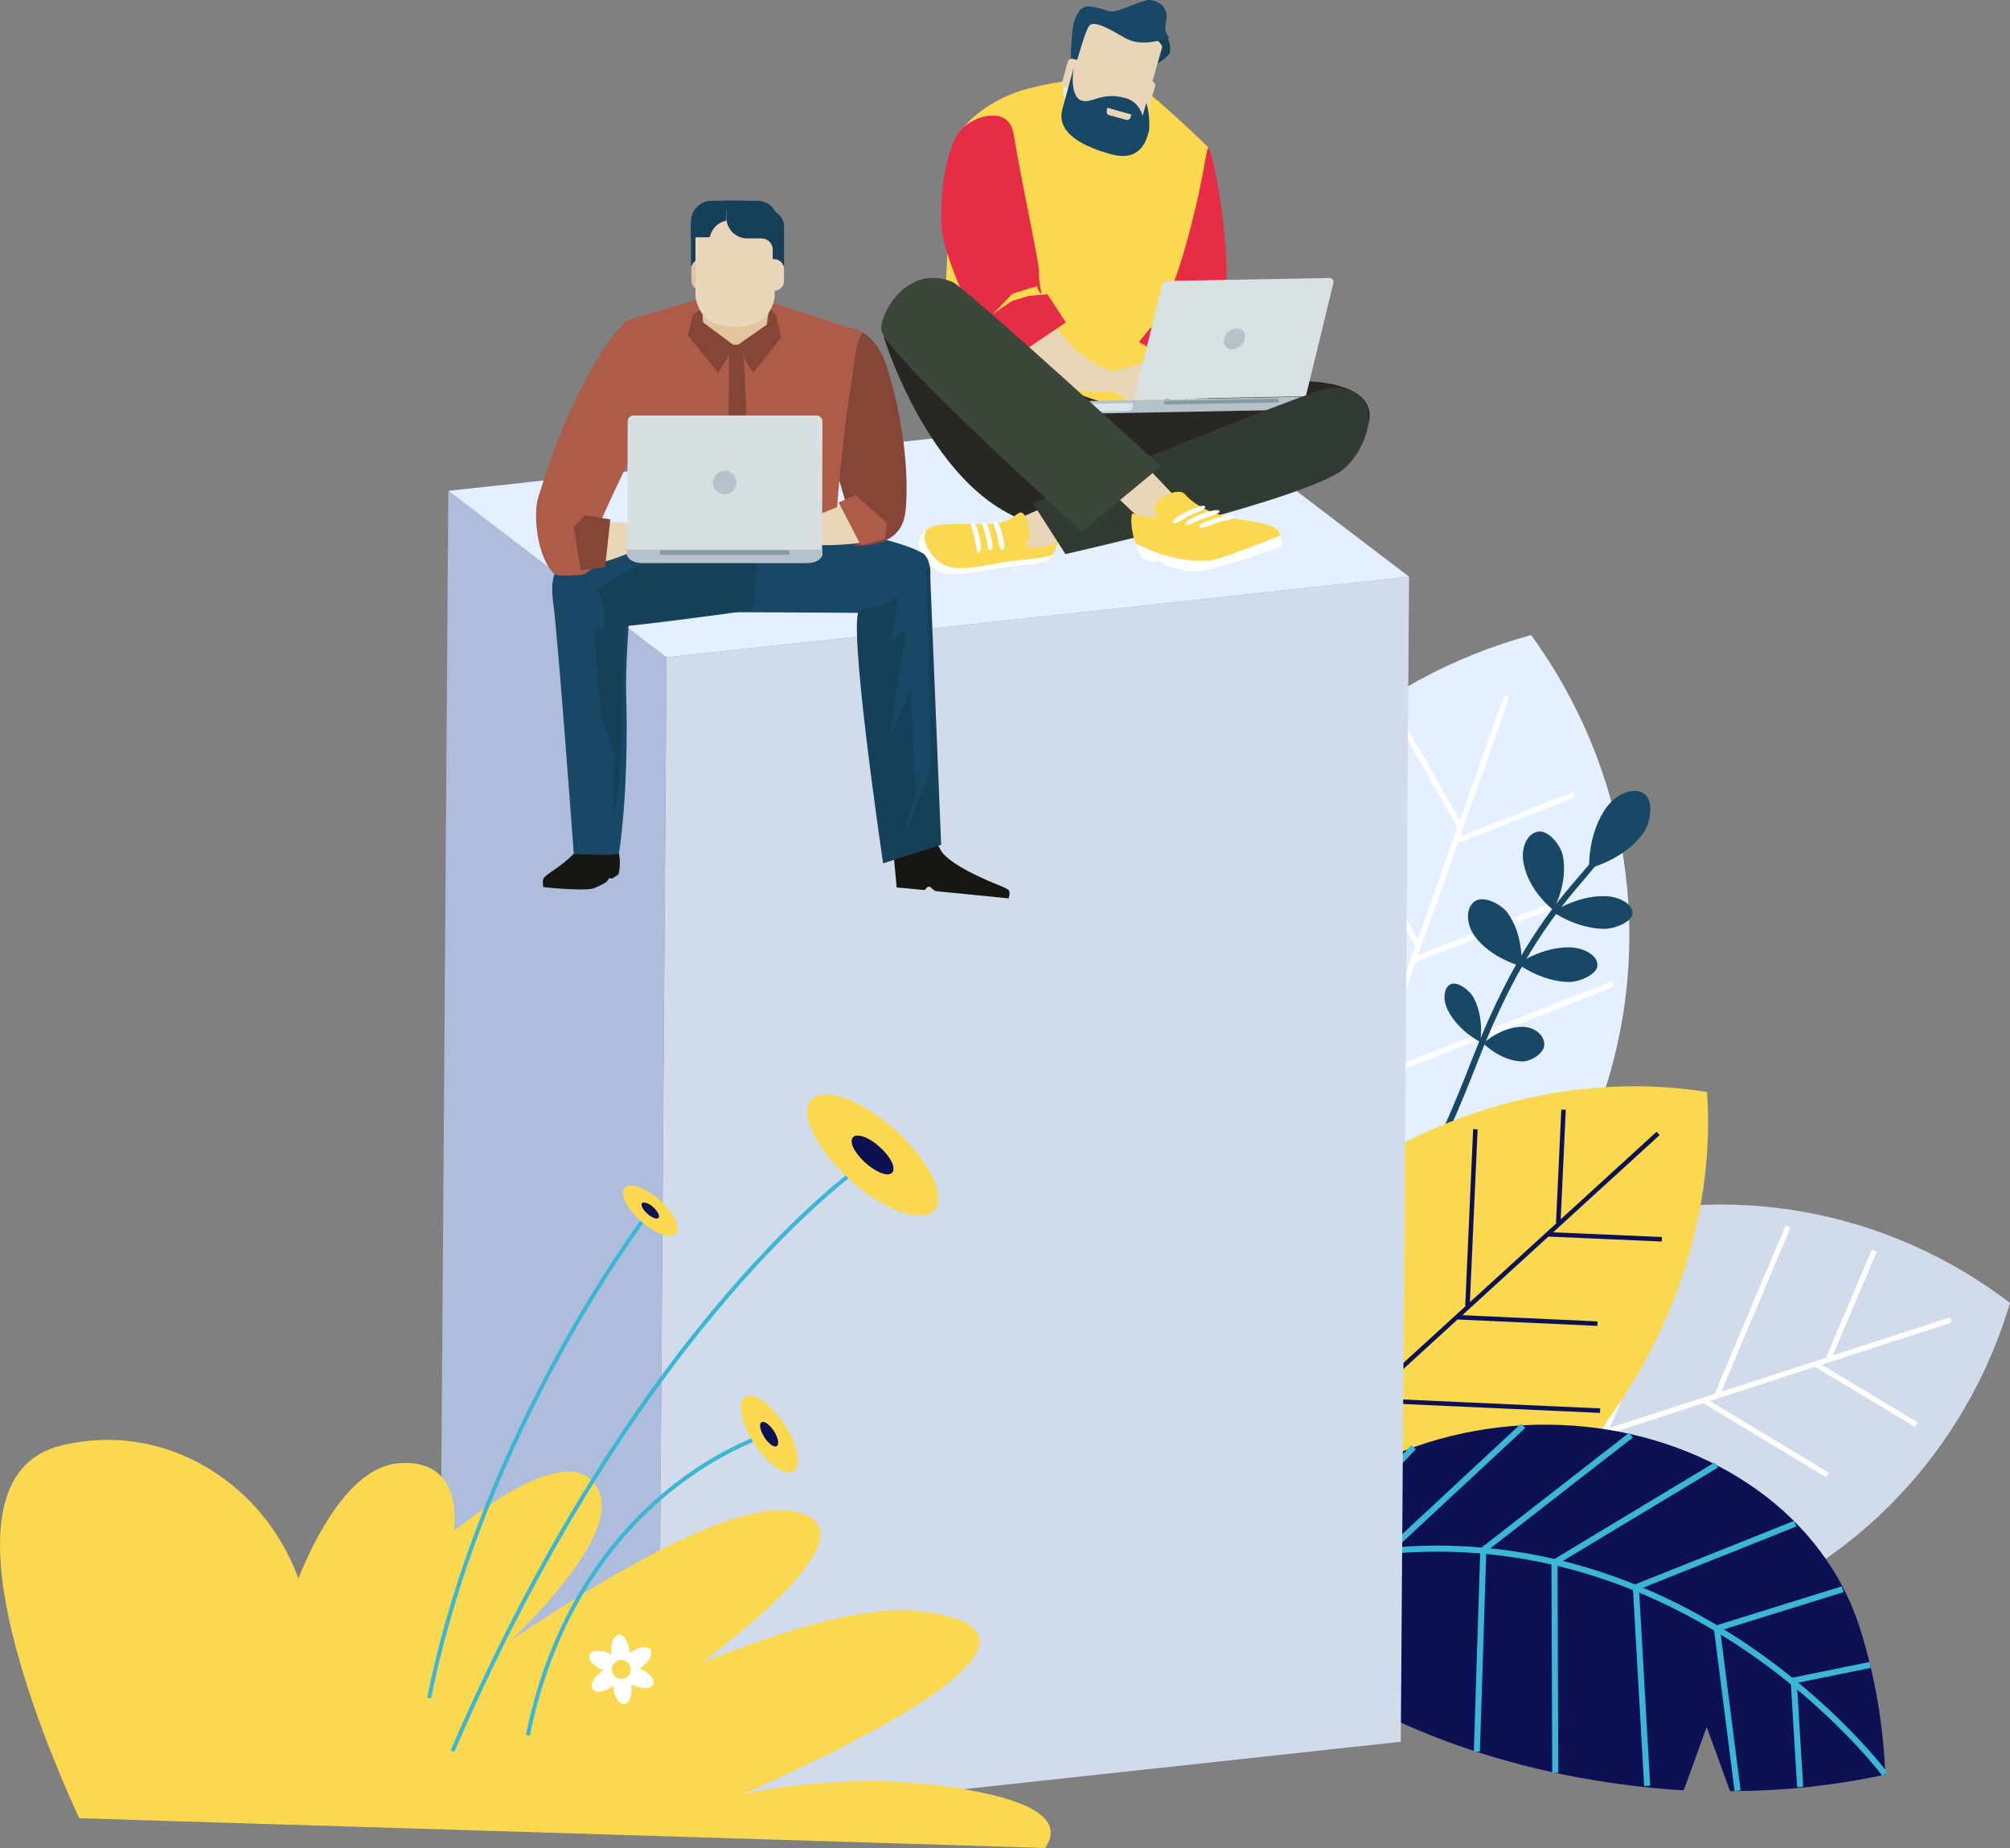 <?xml version="1.0" encoding="utf-8"?>
<!-- Generator: Adobe Illustrator 24.1.0, SVG Export Plug-In . SVG Version: 6.00 Build 0)  -->
<svg version="1.1" id="Calque_1" xmlns="http://www.w3.org/2000/svg" xmlns:xlink="http://www.w3.org/1999/xlink" x="0px" y="0px"
	 viewBox="0 0 533.5 490.6" style="enable-background:new 0 0 533.5 490.6;" xml:space="preserve">
<rect x="0" y="0" width="533.5" height="490.6" fill="#808080" stroke="none"/>
<style type="text/css">
	.st0{fill:#E4EFFF;}
	.st1{fill:none;stroke:#FFFFFF;stroke-width:1.526;stroke-miterlimit:10;}
	.st2{fill:#D1DBEA;}
	.st3{fill:none;stroke:#FFFFFF;stroke-width:1.421;stroke-miterlimit:10;}
	.st4{fill:#194866;}
	.st5{fill:#FAD84F;}
	.st6{fill:none;stroke:#0C1153;stroke-width:1.193;stroke-miterlimit:10;}
	.st7{fill:#0C1153;}
	.st8{fill:none;stroke:#3BB6D5;stroke-width:1.607;stroke-miterlimit:10;}
	.st9{enable-background:new    ;}
	.st10{fill:#AEBDDC;}
	.st11{fill:none;stroke:#3BB6D5;stroke-width:1.062;stroke-miterlimit:10;}
	.st12{fill:#FFFFFF;}
	.st13{fill:#E72D45;}
	.st14{fill:#ECB60D;}
	.st15{fill:#C4D1E1;}
	.st16{fill:#E4EEF3;}
	.st17{fill:#E9D6B8;}
	.st18{fill:#163F59;}
	.st19{fill:#282723;}
	.st20{fill:#B6C2C9;}
	.st21{fill:#D8E5ED;}
	.st22{fill:#879BA6;}
	.st23{fill:#D9E1E4;}
	.st24{fill:#323B31;}
	.st25{fill:#3C463B;}
	.st26{fill:#854638;}
	.st27{fill:#AD5C49;}
	.st28{fill:#E2C59C;}
	.st29{fill:#161711;}
	.st30{fill:#D7DFE2;}
</style>
<g>
	<path class="st0" d="M314,253.8c-15.3,43.4-7,89.4,18.4,124.3c41.6-11.2,77.1-41.8,92.4-85.2s7-89.4-18.4-124.3
		C364.8,179.9,329.3,210.5,314,253.8z"/>
	<g>
		<line class="st1" x1="399.9" y1="184.9" x2="334.5" y2="370"/>
		<line class="st1" x1="386.6" y1="223.2" x2="417.7" y2="211"/>
		<line class="st1" x1="375.5" y1="254.7" x2="413.7" y2="239.8"/>
		<line class="st1" x1="364.3" y1="286.3" x2="428.2" y2="261.2"/>
		<line class="st1" x1="353.2" y1="317.9" x2="415.3" y2="293.5"/>
		<line class="st1" x1="342" y1="349.4" x2="376.6" y2="335.8"/>
		<line class="st1" x1="387.4" y1="219.2" x2="371" y2="190.2"/>
		<line class="st1" x1="376.3" y1="250.7" x2="350.6" y2="205.6"/>
		<line class="st1" x1="365.1" y1="282.3" x2="333" y2="225.8"/>
		<line class="st1" x1="354" y1="313.9" x2="320.9" y2="255.8"/>
		<line class="st1" x1="342.8" y1="345.4" x2="314.4" y2="295.5"/>
	</g>
</g>
<g>
	<path class="st2" d="M418.2,325.9c-40.7,13.3-70,45.6-81.4,84.1c31.9,24.4,74.6,33.3,115.3,20s70-45.6,81.4-84.1
		C501.6,321.5,458.9,312.7,418.2,325.9z"/>
	<g>
		<line class="st3" x1="517.8" y1="350.4" x2="344" y2="406.9"/>
		<line class="st3" x1="482" y1="362.2" x2="508.6" y2="378.2"/>
		<line class="st3" x1="452.4" y1="371.9" x2="485.1" y2="391.6"/>
		<line class="st3" x1="422.8" y1="381.5" x2="477.5" y2="414.5"/>
		<line class="st3" x1="393.1" y1="391.2" x2="446.4" y2="423.3"/>
		<line class="st3" x1="363.5" y1="400.8" x2="393.2" y2="418.7"/>
		<line class="st3" x1="485.4" y1="360.5" x2="497.5" y2="332"/>
		<line class="st3" x1="455.8" y1="370.2" x2="474.6" y2="325.6"/>
		<line class="st3" x1="426.2" y1="379.8" x2="449.7" y2="324.1"/>
		<line class="st3" x1="396.5" y1="389.5" x2="420.7" y2="332.2"/>
		<line class="st3" x1="366.9" y1="399.1" x2="387.7" y2="349.9"/>
	</g>
</g>
<g>
	<g>
		<path class="st4" d="M421.8,230.5c0,0,9-2.1,14.3-9.2c1.9-2.6,3-8.5,0.4-10.5s-7.2-0.3-10,3.4
			C421.3,221.3,421.8,230.5,421.8,230.5z"/>
		<path class="st4" d="M412.3,241.6c0,0,4-7.1,2.5-14.5c-0.6-2.7-3.8-6.9-6.7-6.3c-2.9,0.6-4.5,4.5-3.7,8.4
			C405.8,236.7,412.3,241.6,412.3,241.6z"/>
		<path class="st4" d="M403.8,256.5c0,0,0.8-8.1-3.7-14.2c-1.6-2.2-6.3-4.7-8.7-3c-2.4,1.7-2.3,5.9,0,9.2
			C395.9,254.6,403.8,256.5,403.8,256.5z"/>
		<path class="st4" d="M412.2,242.1c0,0,6.1,4.4,13.6,4.5c2.7,0,7.5-1.8,7.5-4.2c0-2.4-3.4-4.4-7.4-4.5
			C418.4,237.8,412.2,242.1,412.2,242.1z"/>
		<path class="st4" d="M402.9,255.9c0,0,6.1,4.7,13.6,4.8c2.7,0,7.5-2,7.5-4.5s-3.4-4.6-7.4-4.7
			C409.1,251.4,402.9,255.9,402.9,255.9z"/>
		<path class="st4" d="M393.7,277c0,0,4.6,4.7,10.4,4.8c2.1,0,5.7-2,5.8-4.5c0-2.5-2.6-4.6-5.6-4.7C398.5,272.5,393.7,277,393.7,277
			z"/>
		<path class="st4" d="M392.9,276.6c0,0,1.1-6.2-1.7-11.6c-1-2-4.3-4.6-6.2-3.7c-1.9,1-2.1,4.3-0.6,7.1
			C387.3,273.9,392.9,276.6,392.9,276.6z"/>
	</g>
	<g>
		<path class="st4" d="M339.1,352.2c-1.9-0.5-2.9-1.3-3-1.4l1-1.2l-0.5,0.6l0.5-0.6c0.1,0.1,2.8,2.3,7.9,1
			c5.7-1.5,11.8-6.6,18.3-15.3c8.9-11.9,18.2-30.2,27.5-54.3c10.9-28,21.5-40.5,28.6-48.7c1.8-2.1,3.4-3.9,4.5-5.6l1.3,0.9
			c-1.2,1.7-2.8,3.6-4.6,5.7c-7,8.2-17.5,20.5-28.3,48.3c-20.8,53.7-37,68-47,70.5C342.7,352.7,340.6,352.6,339.1,352.2z"/>
	</g>
</g>
<g>
	<path class="st5" d="M339.6,326.3c-33.1,30.3-49.2,71.5-46.6,109.7c37.9,6.1,80.4-6.2,113.5-36.4c33.1-30.3,49.2-71.5,46.6-109.7
		C415.2,283.8,372.7,296,339.6,326.3z"/>
	<g>
		<line class="st6" x1="440.1" y1="300.9" x2="298.7" y2="430"/>
		<line class="st6" x1="411" y1="327.7" x2="441.1" y2="329"/>
		<line class="st6" x1="386.9" y1="349.7" x2="424" y2="351.4"/>
		<line class="st6" x1="362.8" y1="371.7" x2="424.7" y2="374.5"/>
		<line class="st6" x1="338.7" y1="393.7" x2="399" y2="396.5"/>
		<line class="st6" x1="314.6" y1="415.7" x2="348.2" y2="417.3"/>
		<line class="st6" x1="413.6" y1="324.7" x2="415" y2="294.6"/>
		<line class="st6" x1="389.5" y1="346.7" x2="391.6" y2="299.8"/>
		<line class="st6" x1="365.4" y1="368.7" x2="368.1" y2="310.1"/>
		<line class="st6" x1="341.3" y1="390.7" x2="344" y2="330.5"/>
		<line class="st6" x1="317.2" y1="412.7" x2="319.6" y2="361"/>
	</g>
</g>
<g>
	<path class="st7" d="M453,458.5l6.2,17c14.6,0,28.5-1.6,41.2-4.4c-0.5-12.7-2.6-25.6-6.5-38.1c-18.9-61.9-119.7-79.3-169.3-10.3
		c17.3,21.8,49.9,40.2,90.8,48.5c10.6,2.1,21.2,3.5,31.5,4.1L453,458.5z"/>
	<g>
		<path class="st8" d="M500.3,471c0,0-67.9-91.3-175.8-48.4"/>
		<line class="st8" x1="496.4" y1="442" x2="475.3" y2="446.3"/>
		<line class="st8" x1="489.1" y1="421.9" x2="455.7" y2="432.3"/>
		<line class="st8" x1="476.5" y1="404.5" x2="434.2" y2="421.4"/>
		<line class="st8" x1="455.6" y1="388.9" x2="412.6" y2="414.8"/>
		<line class="st8" x1="432.9" y1="381" x2="393.7" y2="411.5"/>
		<line class="st8" x1="404.3" y1="378.5" x2="368.5" y2="411.8"/>
		<line class="st8" x1="375.2" y1="384.2" x2="344.9" y2="416"/>
		<line class="st8" x1="477.8" y1="474.4" x2="476.1" y2="446.4"/>
		<line class="st8" x1="455.7" y1="432.3" x2="461.2" y2="475.4"/>
		<line class="st8" x1="434.2" y1="421.4" x2="437.2" y2="474.1"/>
		<line class="st8" x1="412.6" y1="414.8" x2="412.8" y2="470.6"/>
		<line class="st8" x1="393.7" y1="411.5" x2="392" y2="465"/>
		<line class="st8" x1="368.5" y1="411.8" x2="368.7" y2="455.8"/>
		<line class="st8" x1="344.9" y1="416" x2="347.5" y2="443.3"/>
	</g>
</g>
<g>
	<g class="st9">
		<g>
			<polygon class="st2" points="374,153.1 371.8,462.4 174.7,483.8 176.9,174.5 			"/>
		</g>
		<g>
			<polygon class="st10" points="174.7,483.8 116.8,439.6 119,130.3 176.9,174.5 			"/>
		</g>
		<g>
			<polygon class="st0" points="176.9,174.5 119,130.3 316.1,109 374,153.1 			"/>
		</g>
	</g>
</g>
<g>
	<path class="st5" d="M277.4,490.6c4.4-6.3-0.6-11.9-20.4-15.4c-21.6-3.9-42.3-2.4-59.5,1c40.8-18.2,88.4-44,45.8-48.5
		c-13.3-1.4-34,4.4-57.1,13.8c26.1-19.9,40.6-36.4,25.3-40.1c-14.2-3.4-43.9,12.5-75.6,33.9c18.3-18.2,29-34.2,21.3-42.1
		c-6.3-6.5-20.3,0.3-36.7,13.2c1.1-11.7-3.6-19-15-17.9c-10.6,1-19.7,14.3-26.3,30.5c-9.4-25.6-35.8-42-63.1-35.2
		c-32.1,8-8.5,69.5,4.9,98.9L277.4,490.6z"/>
	<g>
		<path class="st11" d="M229.8,308.7c0,0-59.6,39.9-109.7,156.2"/>
		<path class="st11" d="M171.9,322.3c0,0-43.6,56.9-58,128.5"/>
		<path class="st11" d="M204.1,380.7c0,0-50.6,14.4-64,80"/>
		<path class="st5" d="M237.6,300c9,8.1,13.7,17.6,10.4,21.3c-3.3,3.7-13.3,0.1-22.3-8S212,295.7,215.3,292
			C218.6,288.3,228.6,291.9,237.6,300z"/>
		<path class="st7" d="M233.5,304.5c2.9,2.6,4.4,5.6,3.3,6.8c-1,1.2-4.2,0-7.1-2.6s-4.4-5.6-3.3-6.8
			C227.5,300.8,230.7,301.9,233.5,304.5z"/>
		<path class="st5" d="M175.1,318.6c3.8,3.4,5.7,7.3,4.3,8.9c-1.4,1.5-5.5,0-9.3-3.3c-3.8-3.4-5.7-7.3-4.3-8.9
			C167.2,313.8,171.4,315.3,175.1,318.6z"/>
		<path class="st7" d="M173.4,320.5c1.2,1.1,1.8,2.3,1.4,2.8s-1.8,0-3-1.1s-1.8-2.3-1.4-2.8C170.9,319,172.2,319.4,173.4,320.5z"/>
		<path class="st5" d="M208.2,378.1c3.5,5.5,4.6,11.1,2.4,12.5s-6.9-1.8-10.4-7.3s-4.6-11.1-2.4-12.5
			C199.9,369.4,204.6,372.7,208.2,378.1z"/>
		<path class="st7" d="M205.4,379.9c1.1,1.7,1.5,3.5,0.8,4s-2.2-0.6-3.3-2.3c-1.1-1.7-1.5-3.5-0.8-4
			C202.8,377.1,204.3,378.2,205.4,379.9z"/>
	</g>
	<path class="st12" d="M159.6,443.8c0.2-0.1,0.4-0.3,0.5-0.4c-0.1,0-0.2-0.1-0.3-0.1c-2.4-1-3.8-2.8-3.3-4s2.9-1.4,5.2-0.4
		c0.2,0.1,0.4,0.2,0.6,0.3c0-0.1,0-0.2,0-0.3c-0.3-2.5,0.5-4.7,1.9-4.9c1.3-0.2,2.6,1.8,2.9,4.3c0,0.2,0,0.4,0.1,0.6
		c0.1-0.1,0.1-0.1,0.2-0.2c2-1.5,4.4-1.9,5.2-0.8c0.8,1.1-0.2,3.2-2.3,4.7c-0.2,0.1-0.3,0.3-0.5,0.4c0.1,0,0.2,0.1,0.3,0.1
		c2.3,1,3.8,2.8,3.3,4s-2.9,1.4-5.2,0.4c-0.2-0.1-0.4-0.2-0.6-0.3c0,0.1,0,0.2,0,0.3c0.3,2.5-0.5,4.7-1.9,4.9
		c-1.3,0.2-2.6-1.8-2.9-4.3c0-0.2,0-0.4,0-0.6c-0.1,0.1-0.2,0.1-0.2,0.2c-2,1.5-4.4,1.9-5.2,0.8
		C156.5,447.4,157.5,445.3,159.6,443.8z M165.2,445.7c1.4-0.2,2.4-1.4,2.2-2.8c-0.2-1.4-1.4-2.4-2.8-2.2c-1.4,0.2-2.4,1.4-2.2,2.8
		C162.6,444.9,163.9,445.9,165.2,445.7z"/>
</g>
<g>
	<g>
		<path class="st5" d="M272.6,23.6c-6.3,1.6-17.8,7.2-20.2,16.8c-3.6,14.4,3.6,35.5-7.8,56.2C240.9,103.2,308,112,308,112l12.9-72.7
			c0,0-16.2-15.8-19.5-16.8C294.5,20.2,285,20.4,272.6,23.6z"/>
		<g>
			<path class="st13" d="M320.9,39.3c2.3,5.8,8.2,40.4,1.7,48.5c-0.8,0.9,3.4,2.4,2.7,6.7c-0.1,0.7-1.4,4.1-1.4,4.1l-5.4,1.4
				l-16.2-9.2l3.1-3.8h1.5c0,0,1.4-1.3,1-2.9c-0.4-1.6,3.7-4.2,9.9-31C319.6,45.3,320.4,38,320.9,39.3z"/>
			<path class="st14" d="M314.7,86.2l-4.8-1.1l-1.9-0.3c0,1.3-1.1,2.3-1.1,2.3l3.7,0.1l4.3,0.9l5.3,3L314.7,86.2z"/>
		</g>
		<path class="st15" d="M307.8,90.6c0,0,3.7,0,6.9,1.9c2.4,1.5,4.6,4.7,2.4,6.4s-5.6,3.4-5.6,3.4S303,102.6,307.8,90.6z"/>
		<path class="st16" d="M317.1,99.1l-2.3-0.5c0,0-7.8-0.7-8.9-0.1c-1.1,0.6-4.7,3-4.7,3l-0.7,0.7c0,0,1.7,1.1,4.1-0.6
			c2.3-1.6,2.5-0.4,2.5-0.4l-0.3,2.1v2.6l-0.4,1.1c0,0-0.3,0.6-0.1,0.8c0.7,0.6,1.5,0.3,1.5,0.3l2.4-4.1l0.6,4.5
			c0,0,0.3,0.6,1.1,0.8c0.7,0.1,0.7,0,0.7,0l0.5-1.1c0.1,0.2,0.2,0.6,0.5,0.8c0.6,0.5,1.4,0.4,1.4,0.4l-0.2-4.7l1,2.4
			c0,0,0.3,0.6,1.1,0.8c0.8,0.2,1,0.2,1,0.2L317.1,99.1z"/>
		<g>
			<g>
				<path class="st17" d="M276.8,80.6c0,0,5.6,14.3,19.2,18.1c2.3,0.7,3.8,3.2,2.7,4c-1.4,1-3.4,1.3-6.8,1.3
					c-7.1,0-16.7-2.2-23.4-8.7c-9.9-9.5-13-13.9-12-18.7C257.5,71.8,276.8,80.6,276.8,80.6z"/>
				<path class="st13" d="M254.3,35.5c-2.9,4.7-4.5,12.3-4.5,23.1c0,8.4,7.3,22.1,8.4,26.3c0.2,0.7,0.6,3.7,0.6,3.7l8,7.9l16.1-10.9
					l-4.9-7.5l-1.5,0.2c0,0-0.9-4.1-0.7-5.8c0.3-1.6-4.5-23.2-6.8-37.1C267.7,27.5,257.1,30.9,254.3,35.5z"/>
				<path class="st5" d="M268.7,78l4.7-1.5l1.9-0.5c0.1,1.3,1.3,2.2,1.3,2.2l-3.7,0.4l-4.3,1.3l-5,3.4L268.7,78z"/>
			</g>
			<path class="st17" d="M295,98.7l8.2-2.2c0,0,2.3,3.1,1.9,3.9c-0.4,0.8,0,5.4,0,5.4l-4,3.4l-3.2-1.1c0,0-0.2-1.4,0.9-1.5
				s-0.7-0.9-1.3-1.3C296.9,104.8,292.1,102.4,295,98.7z"/>
		</g>
		<path class="st16" d="M282.5,22.9c-0.9,2.6,0.5,5.5,3.1,6.4l4.6,1.6c2.6,0.9,5.5-0.5,6.4-3.1l4.1-11.8c0.9-2.6-0.5-5.5-3.1-6.4
			L293,8c-2.6-0.9-5.5,0.5-6.4,3.1L282.5,22.9z"/>
		<g>
			<path class="st17" d="M302.7,33.3c-0.5,1.7-2.3,2.7-4,2.3l-14-3.9c-1.7-0.5-2.7-2.3-2.3-4l5.7-20.8c0.5-1.7,2.3-2.7,4-2.3l14,3.9
				c1.7,0.5,2.7,2.3,2.3,4L302.7,33.3z"/>
			<path class="st18" d="M307.3,16.8c0,0,2.4-1.5,3.1-2.6c0.3-0.6,0.4-3.1-0.9-4.4s-3.1,0-3.1,0s2.1,2.1,2.1,2.6
				S307.3,16.8,307.3,16.8z"/>
			<path class="st4" d="M284.2,15.9c0,0,0.1-8.6,1.1-10.8c1-2.2,1.7-3.8,4.7-3.3c4.4,0.8,4.2,1.7,6.6,1s7-2.8,8.4-2.8
				c2.3,0.1,5.4,1.7,4.5,5.8c-0.7,3,0.9,4.2,0.9,4.3c-0.3,0.3-1.1,0.4-2.7,0.7c-4.4,0.9-6.9,0.6-9.6-1C295.3,8.2,290.2,5,289,7
				c-1.3,2-2.9,8.9-3.3,9.3C285.2,16.8,284.6,16.4,284.2,15.9z"/>
			<path class="st17" d="M286.9,23.3c-0.2,0.6-0.8,0.9-1.3,0.7l-3-0.8c-0.6-0.2-0.9-0.8-0.7-1.3l1.5-5.5c0.2-0.6,0.8-0.9,1.3-0.8
				l3,0.8c0.6,0.2,0.9,0.7,0.8,1.3L286.9,23.3z"/>
			<path class="st17" d="M305,28.3c-0.2,0.6-0.8,0.9-1.3,0.8l-3-0.8c-0.6-0.2-0.9-0.8-0.7-1.3l1.5-5.5c0.2-0.6,0.7-0.9,1.3-0.7
				l3,0.8c0.6,0.2,0.9,0.7,0.8,1.3L305,28.3z"/>
			<path class="st4" d="M285,18c0,0-2.3,8.2-3,10.9c-0.7,2.5-1.2,8.1,12.7,12c8.2,2.3,9.6-3.9,10.2-5.9c0.4-1.5,0-6.5-0.7-7.6
				l-0.9,3.4c0,0-0.8-3.8-4.7-4.8c-6.3-1.7-8.8,1.6-11.5,0.7C284.9,26.1,284.3,22.1,285,18z"/>
			<path class="st17" d="M294.5,30.6l4.3,1.2c0.6,0.2,1.2-0.2,1.3-0.8l0.2-0.6l-6.4-1.8l-0.1,0.7C293.6,29.9,293.9,30.5,294.5,30.6z
				"/>
		</g>
	</g>
	<path class="st19" d="M362.9,113.6c-2,5.5-37,25.8-48.7,24.6l-35.3,1.7c-30-3.7-44.3-50.3-44.3-50.3c1.2-11.7,30.8,5.3,41.3,10.5
		c16.7,8.3,27.3,8.8,27.3,8.8c11.2,1.1,24.1-7.5,38.2-7.8C357,100.7,366.1,104.9,362.9,113.6z"/>
	<g>
		<path class="st20" d="M286.1,108C286,108,286,107.9,286.1,108v-1.5l60.7-1.2v1.5c0,0,0,0,0,0.1l-0.2,0.3c-0.8,1.3-2.2,1.5-3.8,1.6
			l-52.9,1c-1.6,0-3-0.2-3.8-1.4L286.1,108z"/>
		<path class="st21" d="M300.7,108L300.7,108l-0.1,0.3c-0.2,0.3-0.5,0.6-0.9,0.8l-9.2,0.2c-1.5,0-2.9-0.1-3.7-1.1l-0.2-0.2l0,0v-0.7
			l14.1-0.3L300.7,108z"/>
		<g>
			
				<rect x="308.9" y="106.1" transform="matrix(1 -1.820888e-02 1.820888e-02 1 -1.887 5.919)" class="st22" width="30.4" height="1"/>
		</g>
		<g>
			<path class="st23" d="M301,106.1l7.3-30c0.2-0.8,1-1.4,1.8-1.5l42.7-0.8c0.8,0,1.3,0.6,1.1,1.4l-7.3,30L301,106.1z"/>
			<path class="st20" d="M324.9,90c-0.4,1.5,0.6,2.8,2.1,2.7c1.5,0,3.1-1.3,3.4-2.8c0.4-1.5-0.6-2.8-2.1-2.7
				C326.8,87.2,325.2,88.5,324.9,90z"/>
		</g>
	</g>
	<g>
		<path class="st17" d="M273.5,147.7c4.2,0.7,7.4-4.2,7.4-4.2l10.9-8.6l-2.3-5.8l-21.2,9.5C268.3,138.7,269.3,146.9,273.5,147.7z"/>
		<path class="st5" d="M280.9,143.2c0,0,0,0.5-0.8,2.7c-0.8,2.2-1.8,3-2.9,3.3c-4.1,1.2-7,0.6-16.7,2.5c-9.8,1.9-12.7,0.5-15.5-4
			c-2.9-4.5,0.1-8,4.9-8.4c6.9-0.5,10.7,0.3,14.3-0.3c3.8-0.6,4-1.4,6.2-2.8c2.1-1.3,4,6.3,2,8C270.6,145.8,279.5,146,280.9,143.2z"
			/>
		<path class="st12" d="M278.8,147.5c-4.1,1.2-7,0.6-16.7,2.5c-9.8,1.9-12.7,0.5-15.6-4c-1.3-2.1-1.4-3.9-0.6-5.4
			c-2.1,1.5-2.9,4.1-0.9,7.1c2.9,4.5,5.8,5.9,15.5,4c9.8-1.9,12.7-1.3,16.7-2.5c0.8-0.2,1.6-0.8,2.3-2
			C279.3,147.3,279.1,147.4,278.8,147.5z"/>
		<path class="st17" d="M280.9,143.3c0-0.1,0-0.1,0-0.1V143.3C280.8,143.3,280.9,143.3,280.9,143.3z"/>
		<g>
			<path class="st12" d="M259.8,146.7c-0.3,0.1-0.6-0.5-0.7-1.3c-0.2-1.7-0.6-3.4-1.1-5c-0.3-0.8-0.3-1.6,0.1-1.6
				c0.3-0.1,0.9,0.5,1.2,1.3c0.5,1.6,0.9,3.3,1.1,5C260.4,145.8,260.1,146.6,259.8,146.7z"/>
			<path class="st12" d="M262.8,146.1c-0.3,0.1-0.6-0.5-0.7-1.3c-0.2-1.6-0.6-3.2-1.1-4.7c-0.3-0.8-0.3-1.4,0.1-1.5
				c0.4,0,0.9,0.5,1.2,1.3c0.5,1.6,0.9,3.1,1.1,4.7C263.4,145.4,263.2,146.1,262.8,146.1z"/>
			<path class="st12" d="M266,146c-0.3,0-0.7-0.6-0.8-1.4c-0.3-1.6-0.7-3.3-1.3-4.9c-0.3-0.8-0.3-1.5,0.1-1.5s1,0.6,1.3,1.4
				c0.6,1.6,1,3.2,1.3,4.8C266.6,145.3,266.4,145.9,266,146z"/>
		</g>
	</g>
	<path class="st24" d="M274.2,133.7c0,0,74.7-30.7,79-30.8c14.4-0.1,11.1,14.5,3.8,21.3c-8.6,8.1-74.2,22.9-74.2,22.9L274.2,133.7z"
		/>
	<g>
		<polygon class="st17" points="303.9,139 283.5,119.7 292.2,111.1 314.4,134.5 		"/>
		<path class="st25" d="M308.1,123.8c0,0-51.9-47.6-55.4-49c-11.8-4.8-19.2,8.3-18.8,12.8c0.5,5.9,53.3,53.5,53.3,53.5L308.1,123.8z
			"/>
		<g>
			<path class="st5" d="M338.9,140.5c1.2,1.1,1.4,4.4,1.4,4.4s-17.3,6.6-23.4,6.7c-1.6,0-4.4-0.6-7.1-1.4c-0.5-0.1-1.5-1.3-2-1.4
				c-0.8-0.2-1,0.6-1.7,0.3c-1.8-0.6-3.2-1.1-3.2-1.2c-3.7-7.8-2.4-11.6-2.4-11.6s8,2.3,6.6,0.5c-2.9-3.8,5.4-7.7,7.3-5.7
				C321.7,139.3,335.3,137.3,338.9,140.5z"/>
			<path class="st12" d="M339.8,142.2c-5.3,2.1-16.5,6.5-18.7,6.6c-9.1,0.6-15.5-2.6-19.7-4.5c0.4,1.1,0.9,2.3,1.5,3.7
				c0,0.1,1.4,0.6,3.2,1.2c0.7,0.2,0.9-0.6,1.7-0.3c0.4,0.1,1.5,1.3,2,1.4c2.7,0.8,5.6,1.4,7.1,1.4c6.1-0.1,23.4-6.7,23.4-6.7
				S340.2,143.5,339.8,142.2z"/>
			<g>
				<path class="st12" d="M327.6,137.1c0.2,0.3-0.5,0.7-1.5,0.9c-2,0.4-3.9,1-5.9,1.8c-0.9,0.4-1.8,0.5-1.9,0.1
					c-0.1-0.3,0.5-1,1.5-1.3c1.9-0.8,3.8-1.3,5.8-1.7C326.5,136.7,327.4,136.8,327.6,137.1z"/>
				<path class="st12" d="M323.7,135.7c0.1,0.3-0.5,0.7-1.5,1c-1.9,0.6-3.8,1.3-5.7,2.2c-0.9,0.5-1.7,0.6-1.9,0.3
					c-0.1-0.3,0.5-1,1.4-1.5c1.8-0.9,3.7-1.6,5.6-2.1C322.7,135.3,323.5,135.4,323.7,135.7z"/>
				<path class="st12" d="M319.9,134.5c0.1,0.3-0.5,0.8-1.4,1.2c-1.9,0.7-3.7,1.6-5.4,2.7c-0.9,0.5-1.7,0.7-1.8,0.3
					c-0.1-0.4,0.5-1.1,1.3-1.6c1.8-1,3.6-1.9,5.4-2.6C319,134.2,319.8,134.2,319.9,134.5z"/>
			</g>
		</g>
	</g>
</g>
<g>
	<path class="st4" d="M186.8,162.5c0,0,36.9,0.1,51.1,0.3c9.9,0.1,10.8-13.9,6.9-16c-11.8-6.4-48.6-9.7-48.6-9.7l-25,23
		C171.2,160,172.6,160,186.8,162.5z"/>
	<path class="st26" d="M221.6,87.2c0,0,9.5-2.7,13.6,9.7c6.3,19,5.8,36.5,4.9,40.2c-0.4,1.7-1.6,7.6-12.2,7.8
		c-4.3,0.1-2.6-9.1-2.6-9.1s-2.8-7.8-5.7-21.1C216.7,101.5,221.6,87.2,221.6,87.2z"/>
	<path class="st27" d="M229.1,88.2l-24.3-7.9l-18.4-1.2l-20.2,6.1c0,0-6.6,4.5-0.5,19.2c6.1,14.6,3.8,37.6,3.8,37.6l52.1,1.7
		c0,0,1-21.2,4.4-42.4C226.8,96.5,226.9,90.9,229.1,88.2z"/>
	<path class="st26" d="M193.4,142.6h2.7c2.8-20.5,2.6-41.6-0.4-62c-0.8,0.5-1.6,1-2.4,1.4C193.9,102.9,192.8,123.8,193.4,142.6z"/>
	<g>
		<path class="st28" d="M203.8,86.1c-0.4,2.8-2.7,5.3-5.1,5.4c-2.3,0-4.6,0-6.9,0c-2.4-0.1-4.7-2.6-5.1-5.4
			c-0.6-4.6-1.1-9.3-1.7-13.9c-0.4-2.8,1.3-8.4,4.9-10c3.3-1.5,7.2-1.5,10.5,0c3.7,1.7,5.3,7.2,4.9,10
			C204.9,76.8,204.3,81.5,203.8,86.1z"/>
	</g>
	<polygon class="st26" points="195,91.8 190.6,99 182.6,89 183.9,83.7 186.5,81.6 186.5,85.5 	"/>
	<polygon class="st26" points="195.5,91.8 199.9,99 207.3,89.6 206.1,83.9 204.2,81.5 203.5,86.2 	"/>
	<g>
		<path class="st18" d="M194.2,53.3c-1.9,0-3.6,1-4.6,2.5h-1.9c-2.4,0-4.3,1.9-4.3,4.3v10.5h3v-4.3c0-1.7,1.3-3,3-3h1.8h-2.8h1.8
			c3,0,5.5-2.5,5.5-5.5v-4.5H194.2z"/>
		<path class="st28" d="M188.9,74.5c0,1.4-1.2,2.6-2.6,2.6h-0.2c-1.4,0-2.6-1.2-2.6-2.6v-3.2c0-1.4,1.2-2.6,2.6-2.6h0.2
			c1.1,0,2,0.6,2.4,1.6"/>
		<path class="st18" d="M191.9,57.5v-4.2h1.7h4.6h2.8c3,0,5.5,2.5,5.5,5.5V63h-1.7h-4.6h-2.8C194.3,63,191.9,60.5,191.9,57.5z"/>
		<path class="st17" d="M205.6,78.5c0,2.2-1.7,5.9-4.5,7.1c-3.8,1.6-8.2,1.6-12,0c-2.8-1.2-4.4-4.9-4.5-7.1c0-6.2,0-12.4,0-18.6
			c0-2.2,2.2-4.1,4.9-4.1c3.7,0,7.4,0,11.1,0c2.7,0.1,4.9,1.9,4.9,4.1C205.6,66.1,205.6,72.3,205.6,78.5z"/>
		<path class="st18" d="M197.3,53.3c1.9,0,3.6,1,4.6,2.5h1.9c2.4,0,4.3,1.9,4.3,4.3v10.5h-3v-4.3c0-1.7-1.3-3-3-3l0,0h1.1h-4.9
			c-3,0-5.5-2.5-5.5-5.5v-4.5H197.3z"/>
		<path class="st17" d="M202.7,71.4c0-1.4,1.2-2.6,2.6-2.6h0.2c1.4,0,2.6,1.2,2.6,2.6v3.2c0,1.4-1.2,2.6-2.6,2.6h-0.2
			c-1.1,0-2-0.6-2.4-1.6"/>
		<path class="st18" d="M192.7,58.6c0.1-0.4,0.1-0.7,0.1-1.1v-4.2h-1.7h-2.2c-3,0-5.5,2.5-5.5,5.5V63h1.1h0.6h2.2
			c0.4,0,0.8,0,1.1-0.1C188.9,60.7,190.6,59,192.7,58.6z"/>
	</g>
	<path class="st29" d="M144.4,233c-0.6,0.7-0.2,2.5-0.2,2.5s9.9,1.1,13.1,0.4c0.8-0.2,2.2-0.9,3.6-1.7c0.2-0.1,0.6-0.9,0.8-1
		c0.4-0.2,0.6,0.2,1-0.1c0.9-0.6,1.5-1,1.5-1c0.9-4.6-0.3-6.4-0.3-6.4s-8.5-2.8-10-0.9C150.2,229.5,145.7,231.5,144.4,233z"/>
	<path class="st29" d="M237.3,228.1l0.7,7.5l7.5,0.7c0,0,0.5-1,1.2-0.9c0.5,0.1,1.1,1.2,1.9,1.2c1.6,0.2,3.3,0.3,4,0.4
		c1.4,0.1,15.1,1.5,15.1,1.5s0.5-1.5,0.1-2.1c-0.2-0.3-1.4-0.9-2.2-1.2c-3.8-1.5-14.5-6-16.1-9.9
		C247.5,220.6,237.3,228.1,237.3,228.1z"/>
	<g>
		<path class="st17" d="M225.9,133.1l-25.4,10.4c0,0,18,2.6,29.3,0.3C237.4,142.2,226.3,132.7,225.9,133.1z"/>
	</g>
	<path class="st4" d="M168.3,148.9c0,0-2.4,23.2-2.1,35.5c0.3,9.3,0.3,27-1.9,42.1c-0.1,0.9-12,0.2-12,0.2s-4.2-57.5-5.5-67
		C145.5,150.2,149.2,143.4,168.3,148.9z"/>
	<path class="st18" d="M242.6,154.5c0,0-3.8,6-14.3,7.4c-3.8,0.5,6.1,67.3,6.1,67.3l15.4-4.9l-3-73.9L242.6,154.5z"/>
	<path class="st18" d="M200,161.9c0,0-20.2,2.9-33.6,4.3c-4.9,0.5-9.2-13.3-9.8-13.9c-3.6-3.8-7.2-3.3-7-3.4
		c2.9-3.2,18-6.1,33.8-9.8c15.8-3.7,18.2-1.4,18.2-1.4L200,161.9z"/>
	<path class="st4" d="M183.4,139.1c-15.8,3.7-30.9,6.6-33.8,9.8c-0.1,0.1,3.4-0.3,7,3.4c0.2,0.2,1.1,4.6,1.7,6.2
		c-2.6-4.6,34.5-17.7,42.5-21.1C199.3,136.9,195,136.3,183.4,139.1z"/>
	<polygon class="st18" points="166,161.7 164.5,206.9 162.9,217.3 162.8,206.9 163.1,200.3 159.5,190.2 157.6,166.7 160.4,167.7 
		160,157.4 	"/>
	<path class="st4" d="M242,148.9l3.8,1l1.4,54.2l-7.9,19.4l3.8-13.2l-1.5-27.3c0,0-5.5,13.2-5.5,12.5s4.6-28.7,4.6-28.7
		s-5.1,4.3-4.6,4.1C236.6,170.8,239.1,151.4,242,148.9z"/>
	<path class="st27" d="M177.4,85.5c0,0-8.1-6.4-16,5.4c-11.6,17.3-16.7,35.7-18.5,41c-1.4,4.1-0.6,15.6,4.1,20.4
		c1.1,1.1,8,0.2,8,0.2l4.5-3.1l-1.9-3.6l-0.1-2.9c0,0,5.8-13.9,12.8-27C177.4,102.7,177.4,85.5,177.4,85.5z"/>
	<g>
		<path class="st17" d="M157.5,138.3l26.3,1.4c0,0-25.4,11.6-26.2,9.6C152.9,137.9,157.5,138.3,157.5,138.3z"/>
		<g>
			<path class="st17" d="M172,137.5c1.5-0.7,1.4-0.8,1.4-0.8s1.4,1.7,3.4,2c1,0.2,4.3,0.2,4.3,0.2l4.8,0.1l2.2-0.1
				c0,0,1.3-0.2,1.6,0c1,0.6,0.1,1.1,0.1,1.1l-8.7,1.2l8.4,1c0,0,1,0.3,1.1,0.9c0,0.5-0.3,0.5-0.3,0.5l-9.7,1l4.3,1
				c0,0,1,0.3,1.1,0.9s0.1,0.8,0.1,0.8l-8.9-0.9C177.3,146.6,170.5,138.2,172,137.5z"/>
			<path class="st17" d="M181.7,142.8l5.8,1.1c0,0,1.3,0.1,1.9,0.5c0.7,0.5,0.3,1.1,0.3,1.1l-8.9-0.8L181.7,142.8z"/>
		</g>
	</g>
	<g>
		<path class="st20" d="M218.3,147.4L218.3,147.4v-1.7h-51.9v1.7c0,0,0,0,0,0.1l0.2,0.3c0.9,1.4,2.5,1.7,4.3,1.7h42.9
			c1.8,0,3.4-0.3,4.3-1.7L218.3,147.4z"/>
		<g>
			<rect x="175.2" y="146.1" class="st22" width="34.3" height="1.2"/>
		</g>
		<g>
			<path class="st30" d="M218.2,145.9l0.1-34c0-0.9-0.7-1.6-1.6-1.6h-48.5c-0.9,0-1.6,0.7-1.6,1.6l-0.1,34H218.2z"/>
			<path class="st20" d="M195.5,128.1c0,1.7-1.4,3.1-3.2,3.1c-1.7,0-3.1-1.4-3.1-3.1c0-1.7,1.4-3.1,3.2-3.1
				C194.1,124.9,195.5,126.3,195.5,128.1z"/>
		</g>
	</g>
	<polygon class="st26" points="154.1,151.4 152.3,139.9 155.3,136.8 162,137.9 160.6,150.6 	"/>
	<polygon class="st27" points="234.8,143.1 235.5,138.9 227.1,131.4 222.6,133.4 228.5,144.8 	"/>
</g>
</svg>
